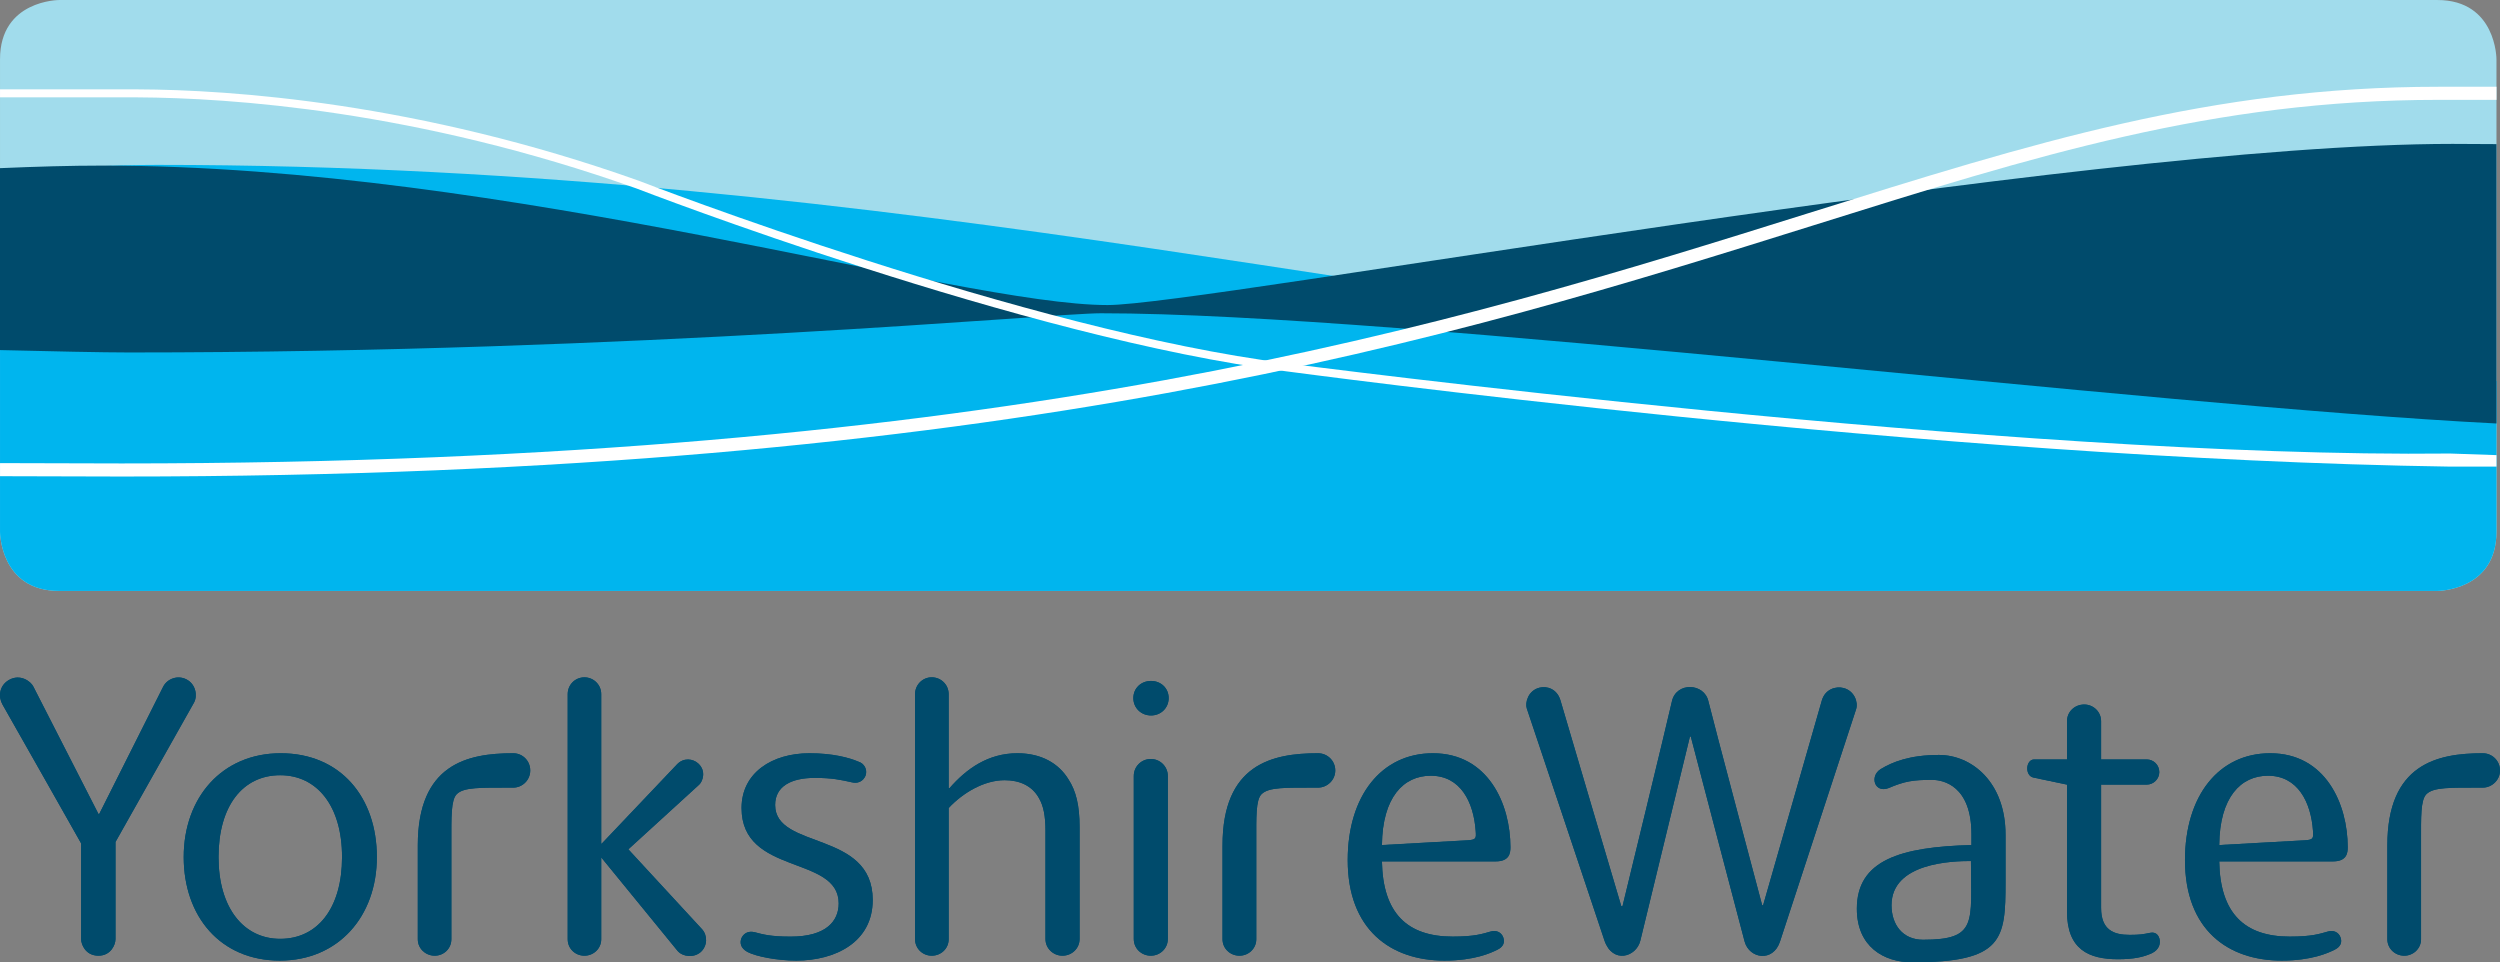 <?xml version="1.0" encoding="UTF-8"?>
<svg xmlns="http://www.w3.org/2000/svg" xmlns:xlink="http://www.w3.org/1999/xlink" width="470.81pt" height="181.23pt" viewBox="0 0 470.81 181.23" version="1.1">
<rect x="0" y="0" width="470.81" height="181.23" fill="#808080" stroke="none"/>
<defs>
<clipPath id="clip1">
  <path d="M 449 141 L 470.809 141 L 470.809 180 L 449 180 Z M 449 141 "/>
</clipPath>
<clipPath id="clip2">
  <path d="M 349 142 L 378 142 L 378 181.23 L 349 181.23 Z M 349 142 "/>
</clipPath>
<clipPath id="clip3">
  <path d="M 449 141 L 470.809 141 L 470.809 180 L 449 180 Z M 449 141 "/>
</clipPath>
<clipPath id="clip4">
  <path d="M 349 142 L 378 142 L 378 181.23 L 349 181.23 Z M 349 142 "/>
</clipPath>
<clipPath id="clip5">
  <path d="M 0 0 L 470.809 0 L 470.809 112 L 0 112 Z M 0 0 "/>
</clipPath>
<clipPath id="clip6">
  <path d="M 0 31 L 470.809 31 L 470.809 112 L 0 112 Z M 0 31 "/>
</clipPath>
<clipPath id="clip7">
  <path d="M 0 27 L 470.809 27 L 470.809 80 L 0 80 Z M 0 27 "/>
</clipPath>
<clipPath id="clip8">
  <path d="M 0 16 L 470.809 16 L 470.809 90 L 0 90 Z M 0 16 "/>
</clipPath>
<clipPath id="clip9">
  <path d="M 0 16 L 470.809 16 L 470.809 88 L 0 88 Z M 0 16 "/>
</clipPath>
</defs>
<g id="surface1">
<path style=" stroke:none;fill-rule:nonzero;fill:rgb(0%,29.399%,42.4%);fill-opacity:1;" d="M 216.766 134.738 C 218.629 134.738 220.09 133.324 220.09 131.461 C 220.09 129.602 218.629 128.238 216.766 128.238 C 214.902 128.238 213.434 129.602 213.434 131.461 C 213.434 133.324 214.902 134.738 216.766 134.738 "/>
<path style=" stroke:none;fill-rule:nonzero;fill:rgb(0%,29.399%,42.4%);fill-opacity:1;" d="M 216.766 134.738 C 218.629 134.738 220.09 133.324 220.09 131.461 C 220.09 129.602 218.629 128.238 216.766 128.238 C 214.902 128.238 213.434 129.602 213.434 131.461 C 213.434 133.324 214.902 134.738 216.766 134.738 "/>
<path style=" stroke:none;fill-rule:nonzero;fill:rgb(0%,29.399%,42.4%);fill-opacity:1;" d="M 64.414 161.402 C 64.414 170.977 59.852 176.805 52.77 176.805 C 45.875 176.805 41.156 170.977 41.156 161.402 C 41.156 151.754 45.727 145.992 52.77 145.992 C 59.688 145.992 64.414 151.754 64.414 161.402 M 70.973 161.402 C 70.973 150.191 64.164 141.855 52.855 141.855 C 41.816 141.855 34.594 150.191 34.594 161.402 C 34.594 172.566 41.492 180.902 52.695 180.902 C 63.738 180.902 70.973 172.566 70.973 161.402 "/>
<path style=" stroke:none;fill-rule:nonzero;fill:rgb(0%,29.399%,42.4%);fill-opacity:1;" d="M 216.73 142.934 C 214.941 142.934 213.516 144.363 213.516 146.129 L 213.516 176.832 C 213.516 178.605 214.941 179.98 216.73 179.98 C 218.48 179.98 219.93 178.605 219.93 176.832 L 219.93 146.129 C 219.93 144.363 218.48 142.934 216.73 142.934 "/>
<path style=" stroke:none;fill-rule:nonzero;fill:rgb(0%,29.399%,42.4%);fill-opacity:1;" d="M 201.211 146.762 C 199.391 143.773 196.117 141.855 191.598 141.855 C 186.102 141.855 182.02 144.758 178.828 148.418 L 178.656 148.418 L 178.656 130.719 C 178.656 128.965 177.238 127.551 175.469 127.551 C 173.73 127.551 172.328 128.965 172.328 130.719 L 172.328 176.883 C 172.328 178.617 173.73 179.98 175.469 179.98 C 177.238 179.98 178.656 178.617 178.656 176.883 L 178.656 152.168 C 181.367 149.273 185.355 146.93 189.191 146.93 C 191.945 146.93 194.367 147.93 195.684 150.352 C 196.5 151.754 196.887 153.664 196.887 156.418 L 196.887 176.836 C 196.887 178.605 198.344 179.98 200.09 179.98 C 201.863 179.98 203.312 178.605 203.312 176.836 L 203.312 155.672 C 203.312 151.754 202.656 148.953 201.211 146.762 "/>
<path style=" stroke:none;fill-rule:nonzero;fill:rgb(0%,29.399%,42.4%);fill-opacity:1;" d="M 145.98 151.602 C 145.98 148.082 148.984 146.496 153.441 146.496 C 156.75 146.496 158.344 146.867 160.438 147.332 C 162.105 147.711 162.828 146.566 163.027 145.996 C 163.371 144.934 162.777 143.777 161.668 143.441 C 159.941 142.699 156.859 141.855 152.438 141.855 C 145.402 141.855 139.652 145.527 139.652 152.168 C 139.652 164.918 157.945 160.996 157.945 170.133 C 157.945 173.383 155.68 176.387 148.914 176.387 C 145.094 176.387 143.688 175.969 142.156 175.566 C 140.746 175.203 139.906 175.969 139.605 176.746 C 139.348 177.453 139.363 178.516 140.773 179.281 C 142.395 180.129 146.352 180.902 149.957 180.902 C 157.277 180.902 164.355 177.453 164.355 169.488 C 164.355 156.328 145.98 160.066 145.98 151.602 "/>
<path style=" stroke:none;fill-rule:nonzero;fill:rgb(0%,29.399%,42.4%);fill-opacity:1;" d="M 96.652 141.855 C 87.988 141.855 78.68 143.91 78.68 159.219 L 78.68 176.883 C 78.68 178.617 80.125 179.98 81.867 179.98 C 83.609 179.98 85.004 178.617 85.004 176.883 L 85.004 158.449 C 85.004 153.906 84.926 150.688 85.996 149.578 C 87.32 148.223 90.43 148.328 96.652 148.328 C 98.406 148.328 99.859 146.879 99.859 145.102 C 99.859 143.293 98.434 141.855 96.652 141.855 "/>
<path style=" stroke:none;fill-rule:nonzero;fill:rgb(0%,29.399%,42.4%);fill-opacity:1;" d="M 248.207 141.855 C 239.59 141.855 230.23 143.91 230.23 159.219 L 230.23 176.883 C 230.23 178.617 231.656 179.98 233.422 179.98 C 235.156 179.98 236.59 178.617 236.59 176.883 L 236.59 158.449 C 236.59 153.906 236.488 150.688 237.562 149.578 C 238.906 148.223 242.02 148.328 248.207 148.328 C 249.977 148.328 251.465 146.879 251.465 145.102 C 251.465 143.293 250.012 141.855 248.207 141.855 "/>
<g clip-path="url(#clip1)" clip-rule="nonzero">
<path style=" stroke:none;fill-rule:nonzero;fill:rgb(0%,29.399%,42.4%);fill-opacity:1;" d="M 467.551 141.855 C 458.953 141.855 449.594 143.91 449.594 159.219 L 449.594 176.883 C 449.594 178.617 451.02 179.98 452.781 179.98 C 454.504 179.98 455.941 178.617 455.941 176.883 L 455.941 158.449 C 455.941 153.906 455.852 150.688 456.934 149.578 C 458.27 148.223 461.355 148.328 467.551 148.328 C 469.32 148.328 470.809 146.879 470.809 145.102 C 470.809 143.293 469.363 141.855 467.551 141.855 "/>
</g>
<path style=" stroke:none;fill-rule:nonzero;fill:rgb(0%,29.399%,42.4%);fill-opacity:1;" d="M 35.102 127.938 C 33.453 127.094 31.477 127.82 30.715 129.352 C 30.141 130.465 18.691 153.285 18.691 153.285 L 18.539 153.285 C 18.539 153.285 6.891 130.477 6.27 129.281 C 5.812 128.336 3.812 126.824 1.664 128.066 C -0.152 129.133 -0.363 131.207 0.469 132.68 C 0.93 133.449 15.277 158.824 15.277 158.824 L 15.277 176.852 C 15.277 177.887 16.125 179.98 18.539 179.98 C 20.852 179.98 21.75 177.949 21.75 176.852 L 21.75 158.562 C 21.75 158.562 36.113 133.047 36.539 132.309 C 37.246 130.992 36.859 128.828 35.102 127.938 "/>
<path style=" stroke:none;fill-rule:nonzero;fill:rgb(0%,29.399%,42.4%);fill-opacity:1;" d="M 132.172 174.949 C 131.07 173.758 118.371 159.992 118.371 159.992 L 118.371 159.91 C 118.371 159.91 131.199 148.211 131.684 147.758 C 132.281 147.211 133.09 145.23 131.492 143.777 C 130.516 142.883 128.75 142.621 127.496 143.949 C 126.996 144.484 113.305 158.895 113.305 158.895 L 113.227 158.895 L 113.227 130.719 C 113.227 128.965 111.809 127.559 110.055 127.559 C 108.297 127.559 106.91 128.965 106.91 130.719 L 106.91 176.883 C 106.91 178.617 108.297 179.98 110.055 179.98 C 111.809 179.98 113.227 178.617 113.227 176.883 L 113.227 161.48 L 113.305 161.566 C 113.305 161.566 126.809 178.125 127.605 179.078 C 128.586 180.207 130.672 180.43 131.98 179.281 C 133.273 178.094 133.273 176.117 132.172 174.949 "/>
<path style=" stroke:none;fill-rule:nonzero;fill:rgb(0%,29.399%,42.4%);fill-opacity:1;" d="M 284.453 159.566 C 284.453 151.434 280.277 141.855 269.84 141.855 C 260.176 141.855 253.805 149.867 253.805 161.977 C 253.805 175.043 261.852 180.902 272.023 180.902 C 277.676 180.902 280.773 179.465 281.98 178.863 C 283.141 178.297 283.43 177.453 283.102 176.535 C 282.754 175.566 281.781 175.121 280.746 175.422 C 279.188 175.863 277.738 176.383 273.59 176.383 C 265.023 176.383 260.426 171.996 260.254 162.219 L 281.695 162.219 C 284.25 162.219 284.453 160.656 284.453 159.566 M 276.328 158.25 L 260.254 159.141 C 260.344 150.113 264.34 146.086 269.441 146.086 C 275.066 146.086 277.527 151.059 277.906 156.516 C 278 157.871 278.031 158.152 276.328 158.25 "/>
<path style=" stroke:none;fill-rule:nonzero;fill:rgb(0%,29.399%,42.4%);fill-opacity:1;" d="M 442.133 159.566 C 442.133 151.434 437.977 141.855 427.527 141.855 C 417.844 141.855 411.484 149.867 411.484 161.977 C 411.484 175.043 419.52 180.902 429.691 180.902 C 435.34 180.902 438.449 179.465 439.66 178.863 C 440.812 178.297 441.109 177.453 440.777 176.535 C 440.441 175.566 439.445 175.121 438.426 175.422 C 436.863 175.863 435.414 176.383 431.219 176.383 C 422.695 176.383 418.102 171.996 417.938 162.219 L 439.371 162.219 C 441.934 162.219 442.133 160.656 442.133 159.566 M 434.02 158.25 L 417.938 159.141 C 418.012 150.113 422.02 146.086 427.113 146.086 C 432.727 146.086 435.215 151.059 435.594 156.516 C 435.66 157.871 435.695 158.152 434.02 158.25 "/>
<g clip-path="url(#clip2)" clip-rule="nonzero">
<path style=" stroke:none;fill-rule:nonzero;fill:rgb(0%,29.399%,42.4%);fill-opacity:1;" d="M 354.168 144.848 C 356.336 143.516 359.645 142.176 365.145 142.176 C 371.344 142.176 377.691 147.316 377.691 157.191 L 377.691 166.168 C 377.691 176.891 377.23 181.23 360.156 181.23 C 354.738 181.23 349.688 178.27 349.688 171.145 C 349.688 161.973 357.906 159.492 371.27 159.141 L 371.27 157.109 C 371.27 148.012 366.004 146.867 363.852 146.867 C 360.328 146.867 358.699 147.113 355.688 148.406 C 353.023 149.449 352.035 146.18 354.168 144.848 M 371.176 162.152 C 367.688 162.152 356.219 162.461 356.219 170.477 C 356.219 174.125 358.309 176.977 362.156 176.977 C 372.465 176.977 371.176 173.727 371.176 162.152 "/>
</g>
<path style=" stroke:none;fill-rule:nonzero;fill:rgb(0%,29.399%,42.4%);fill-opacity:1;" d="M 406.668 176.754 C 406.375 175.715 405.598 175.516 404.848 175.688 C 403.602 175.938 402.957 176.059 401.07 176.059 C 398.051 176.059 395.688 175.141 395.688 170.977 L 395.688 147.762 L 404.266 147.762 C 405.578 147.762 406.648 146.691 406.648 145.406 C 406.648 144.066 405.578 143.02 404.266 143.02 L 395.688 143.02 L 395.688 135.824 C 395.688 134.043 394.238 132.676 392.508 132.676 C 390.703 132.676 389.266 134.043 389.266 135.824 L 389.266 143.02 L 383.09 143.02 C 381.48 143.02 381.254 146.094 382.973 146.441 C 384.113 146.691 389.266 147.762 389.266 147.762 L 389.266 171.648 C 389.266 178.797 393.348 180.645 398.863 180.645 C 401.805 180.645 403.676 180.258 405.344 179.465 C 406.668 178.777 406.914 177.625 406.668 176.754 "/>
<path style=" stroke:none;fill-rule:nonzero;fill:rgb(0%,29.399%,42.4%);fill-opacity:1;" d="M 347.176 129.566 C 345.805 129.203 343.742 129.715 343.094 131.914 C 342.344 134.48 332.035 170.477 332.035 170.477 L 331.859 170.477 C 331.859 170.477 322.484 135.234 321.742 132.102 C 320.988 128.594 315.664 128.371 314.855 132.102 C 313.992 136.004 305.555 170.652 305.555 170.652 L 305.328 170.652 C 305.328 170.652 294.066 132.645 293.871 131.891 C 293.23 129.715 291.293 129.152 289.941 129.5 C 287.773 130.027 287.164 132.336 287.535 133.434 C 288.207 135.367 300.004 170.707 302.168 177.152 C 303.684 181.543 308.141 180.277 308.914 177.152 C 309.684 173.906 318.254 138.711 318.254 138.711 L 318.414 138.711 C 318.414 138.711 328.305 176.449 328.555 177.32 C 329.449 180.574 333.93 181.25 335.215 177.32 C 335.422 176.633 349.391 134.039 349.547 133.57 C 349.984 132.281 349.25 130.094 347.176 129.566 "/>
<path style=" stroke:none;fill-rule:nonzero;fill:rgb(0%,29.399%,42.4%);fill-opacity:1;" d="M 64.414 161.402 C 64.414 170.977 59.852 176.805 52.77 176.805 C 45.875 176.805 41.156 170.977 41.156 161.402 C 41.156 151.754 45.727 145.992 52.77 145.992 C 59.688 145.992 64.414 151.754 64.414 161.402 M 70.973 161.402 C 70.973 150.191 64.164 141.855 52.855 141.855 C 41.816 141.855 34.594 150.191 34.594 161.402 C 34.594 172.566 41.492 180.902 52.695 180.902 C 63.738 180.902 70.973 172.566 70.973 161.402 "/>
<path style=" stroke:none;fill-rule:nonzero;fill:rgb(0%,29.399%,42.4%);fill-opacity:1;" d="M 216.73 142.934 C 214.941 142.934 213.516 144.363 213.516 146.129 L 213.516 176.832 C 213.516 178.605 214.941 179.98 216.73 179.98 C 218.48 179.98 219.93 178.605 219.93 176.832 L 219.93 146.129 C 219.93 144.363 218.48 142.934 216.73 142.934 "/>
<path style=" stroke:none;fill-rule:nonzero;fill:rgb(0%,29.399%,42.4%);fill-opacity:1;" d="M 201.211 146.762 C 199.391 143.773 196.117 141.855 191.598 141.855 C 186.102 141.855 182.02 144.758 178.828 148.418 L 178.656 148.418 L 178.656 130.719 C 178.656 128.965 177.238 127.551 175.469 127.551 C 173.73 127.551 172.328 128.965 172.328 130.719 L 172.328 176.883 C 172.328 178.617 173.73 179.98 175.469 179.98 C 177.238 179.98 178.656 178.617 178.656 176.883 L 178.656 152.168 C 181.367 149.273 185.355 146.93 189.191 146.93 C 191.945 146.93 194.367 147.93 195.684 150.352 C 196.5 151.754 196.887 153.664 196.887 156.418 L 196.887 176.836 C 196.887 178.605 198.344 179.98 200.09 179.98 C 201.863 179.98 203.312 178.605 203.312 176.836 L 203.312 155.672 C 203.312 151.754 202.656 148.953 201.211 146.762 "/>
<path style=" stroke:none;fill-rule:nonzero;fill:rgb(0%,29.399%,42.4%);fill-opacity:1;" d="M 145.98 151.602 C 145.98 148.082 148.984 146.496 153.441 146.496 C 156.75 146.496 158.344 146.867 160.438 147.332 C 162.105 147.711 162.828 146.566 163.027 145.996 C 163.371 144.934 162.777 143.777 161.668 143.441 C 159.941 142.699 156.859 141.855 152.438 141.855 C 145.402 141.855 139.652 145.527 139.652 152.168 C 139.652 164.918 157.945 160.996 157.945 170.133 C 157.945 173.383 155.68 176.387 148.914 176.387 C 145.094 176.387 143.688 175.969 142.156 175.566 C 140.746 175.203 139.906 175.969 139.605 176.746 C 139.348 177.453 139.363 178.516 140.773 179.281 C 142.395 180.129 146.352 180.902 149.957 180.902 C 157.277 180.902 164.355 177.453 164.355 169.488 C 164.355 156.328 145.98 160.066 145.98 151.602 "/>
<path style=" stroke:none;fill-rule:nonzero;fill:rgb(0%,29.399%,42.4%);fill-opacity:1;" d="M 96.652 141.855 C 87.988 141.855 78.68 143.91 78.68 159.219 L 78.68 176.883 C 78.68 178.617 80.125 179.98 81.867 179.98 C 83.609 179.98 85.004 178.617 85.004 176.883 L 85.004 158.449 C 85.004 153.906 84.926 150.688 85.996 149.578 C 87.32 148.223 90.43 148.328 96.652 148.328 C 98.406 148.328 99.859 146.879 99.859 145.102 C 99.859 143.293 98.434 141.855 96.652 141.855 "/>
<path style=" stroke:none;fill-rule:nonzero;fill:rgb(0%,29.399%,42.4%);fill-opacity:1;" d="M 248.207 141.855 C 239.59 141.855 230.23 143.91 230.23 159.219 L 230.23 176.883 C 230.23 178.617 231.656 179.98 233.422 179.98 C 235.156 179.98 236.59 178.617 236.59 176.883 L 236.59 158.449 C 236.59 153.906 236.488 150.688 237.562 149.578 C 238.906 148.223 242.02 148.328 248.207 148.328 C 249.977 148.328 251.465 146.879 251.465 145.102 C 251.465 143.293 250.012 141.855 248.207 141.855 "/>
<g clip-path="url(#clip3)" clip-rule="nonzero">
<path style=" stroke:none;fill-rule:nonzero;fill:rgb(0%,29.399%,42.4%);fill-opacity:1;" d="M 467.551 141.855 C 458.953 141.855 449.594 143.91 449.594 159.219 L 449.594 176.883 C 449.594 178.617 451.02 179.98 452.781 179.98 C 454.504 179.98 455.941 178.617 455.941 176.883 L 455.941 158.449 C 455.941 153.906 455.852 150.688 456.934 149.578 C 458.27 148.223 461.355 148.328 467.551 148.328 C 469.32 148.328 470.809 146.879 470.809 145.102 C 470.809 143.293 469.363 141.855 467.551 141.855 "/>
</g>
<path style=" stroke:none;fill-rule:nonzero;fill:rgb(0%,29.399%,42.4%);fill-opacity:1;" d="M 35.102 127.938 C 33.453 127.094 31.477 127.82 30.715 129.352 C 30.141 130.465 18.691 153.285 18.691 153.285 L 18.539 153.285 C 18.539 153.285 6.891 130.477 6.27 129.281 C 5.812 128.336 3.812 126.824 1.664 128.066 C -0.152 129.133 -0.363 131.207 0.469 132.68 C 0.93 133.449 15.277 158.824 15.277 158.824 L 15.277 176.852 C 15.277 177.887 16.125 179.98 18.539 179.98 C 20.852 179.98 21.75 177.949 21.75 176.852 L 21.75 158.562 C 21.75 158.562 36.113 133.047 36.539 132.309 C 37.246 130.992 36.859 128.828 35.102 127.938 "/>
<path style=" stroke:none;fill-rule:nonzero;fill:rgb(0%,29.399%,42.4%);fill-opacity:1;" d="M 132.172 174.949 C 131.07 173.758 118.371 159.992 118.371 159.992 L 118.371 159.91 C 118.371 159.91 131.199 148.211 131.684 147.758 C 132.281 147.211 133.09 145.23 131.492 143.777 C 130.516 142.883 128.75 142.621 127.496 143.949 C 126.996 144.484 113.305 158.895 113.305 158.895 L 113.227 158.895 L 113.227 130.719 C 113.227 128.965 111.809 127.559 110.055 127.559 C 108.297 127.559 106.91 128.965 106.91 130.719 L 106.91 176.883 C 106.91 178.617 108.297 179.98 110.055 179.98 C 111.809 179.98 113.227 178.617 113.227 176.883 L 113.227 161.48 L 113.305 161.566 C 113.305 161.566 126.809 178.125 127.605 179.078 C 128.586 180.207 130.672 180.43 131.98 179.281 C 133.273 178.094 133.273 176.117 132.172 174.949 "/>
<path style=" stroke:none;fill-rule:nonzero;fill:rgb(0%,29.399%,42.4%);fill-opacity:1;" d="M 284.453 159.566 C 284.453 151.434 280.277 141.855 269.84 141.855 C 260.176 141.855 253.805 149.867 253.805 161.977 C 253.805 175.043 261.852 180.902 272.023 180.902 C 277.676 180.902 280.773 179.465 281.98 178.863 C 283.141 178.297 283.43 177.453 283.102 176.535 C 282.754 175.566 281.781 175.121 280.746 175.422 C 279.188 175.863 277.738 176.383 273.59 176.383 C 265.023 176.383 260.426 171.996 260.254 162.219 L 281.695 162.219 C 284.25 162.219 284.453 160.656 284.453 159.566 M 276.328 158.25 L 260.254 159.141 C 260.344 150.113 264.34 146.086 269.441 146.086 C 275.066 146.086 277.527 151.059 277.906 156.516 C 278 157.871 278.031 158.152 276.328 158.25 "/>
<path style=" stroke:none;fill-rule:nonzero;fill:rgb(0%,29.399%,42.4%);fill-opacity:1;" d="M 442.133 159.566 C 442.133 151.434 437.977 141.855 427.527 141.855 C 417.844 141.855 411.484 149.867 411.484 161.977 C 411.484 175.043 419.52 180.902 429.691 180.902 C 435.34 180.902 438.449 179.465 439.66 178.863 C 440.812 178.297 441.109 177.453 440.777 176.535 C 440.441 175.566 439.445 175.121 438.426 175.422 C 436.863 175.863 435.414 176.383 431.219 176.383 C 422.695 176.383 418.102 171.996 417.938 162.219 L 439.371 162.219 C 441.934 162.219 442.133 160.656 442.133 159.566 M 434.02 158.25 L 417.938 159.141 C 418.012 150.113 422.02 146.086 427.113 146.086 C 432.727 146.086 435.215 151.059 435.594 156.516 C 435.66 157.871 435.695 158.152 434.02 158.25 "/>
<g clip-path="url(#clip4)" clip-rule="nonzero">
<path style=" stroke:none;fill-rule:nonzero;fill:rgb(0%,29.399%,42.4%);fill-opacity:1;" d="M 354.168 144.848 C 356.336 143.516 359.645 142.176 365.145 142.176 C 371.344 142.176 377.691 147.316 377.691 157.191 L 377.691 166.168 C 377.691 176.891 377.23 181.23 360.156 181.23 C 354.738 181.23 349.688 178.27 349.688 171.145 C 349.688 161.973 357.906 159.492 371.27 159.141 L 371.27 157.109 C 371.27 148.012 366.004 146.867 363.852 146.867 C 360.328 146.867 358.699 147.113 355.688 148.406 C 353.023 149.449 352.035 146.18 354.168 144.848 M 371.176 162.152 C 367.688 162.152 356.219 162.461 356.219 170.477 C 356.219 174.125 358.309 176.977 362.156 176.977 C 372.465 176.977 371.176 173.727 371.176 162.152 "/>
</g>
<path style=" stroke:none;fill-rule:nonzero;fill:rgb(0%,29.399%,42.4%);fill-opacity:1;" d="M 406.668 176.754 C 406.375 175.715 405.598 175.516 404.848 175.688 C 403.602 175.938 402.957 176.059 401.07 176.059 C 398.051 176.059 395.688 175.141 395.688 170.977 L 395.688 147.762 L 404.266 147.762 C 405.578 147.762 406.648 146.691 406.648 145.406 C 406.648 144.066 405.578 143.02 404.266 143.02 L 395.688 143.02 L 395.688 135.824 C 395.688 134.043 394.238 132.676 392.508 132.676 C 390.703 132.676 389.266 134.043 389.266 135.824 L 389.266 143.02 L 383.09 143.02 C 381.48 143.02 381.254 146.094 382.973 146.441 C 384.113 146.691 389.266 147.762 389.266 147.762 L 389.266 171.648 C 389.266 178.797 393.348 180.645 398.863 180.645 C 401.805 180.645 403.676 180.258 405.344 179.465 C 406.668 178.777 406.914 177.625 406.668 176.754 "/>
<path style=" stroke:none;fill-rule:nonzero;fill:rgb(0%,29.399%,42.4%);fill-opacity:1;" d="M 347.176 129.566 C 345.805 129.203 343.742 129.715 343.094 131.914 C 342.344 134.48 332.035 170.477 332.035 170.477 L 331.859 170.477 C 331.859 170.477 322.484 135.234 321.742 132.102 C 320.988 128.594 315.664 128.371 314.855 132.102 C 313.992 136.004 305.555 170.652 305.555 170.652 L 305.328 170.652 C 305.328 170.652 294.066 132.645 293.871 131.891 C 293.23 129.715 291.293 129.152 289.941 129.5 C 287.773 130.027 287.164 132.336 287.535 133.434 C 288.207 135.367 300.004 170.707 302.168 177.152 C 303.684 181.543 308.141 180.277 308.914 177.152 C 309.684 173.906 318.254 138.711 318.254 138.711 L 318.414 138.711 C 318.414 138.711 328.305 176.449 328.555 177.32 C 329.449 180.574 333.93 181.25 335.215 177.32 C 335.422 176.633 349.391 134.039 349.547 133.57 C 349.984 132.281 349.25 130.094 347.176 129.566 "/>
<g clip-path="url(#clip5)" clip-rule="nonzero">
<path style=" stroke:none;fill-rule:nonzero;fill:rgb(63.1%,86.299%,92.499%);fill-opacity:1;" d="M 459.008 111.285 C 459.008 111.285 470.145 111.285 470.145 100.148 L 470.145 11.145 C 470.145 11.145 470.145 0.004 459.008 0.004 L 11.137 0.004 C 11.137 0.004 0.004 0.004 0.004 11.145 L 0.004 100.148 C 0.004 100.148 0.004 111.285 11.137 111.285 "/>
</g>
<g clip-path="url(#clip6)" clip-rule="nonzero">
<path style=" stroke:none;fill-rule:nonzero;fill:rgb(0%,70.999%,93.3%);fill-opacity:1;" d="M 11.137 111.285 L 459.008 111.285 C 459.008 111.285 470.141 111.285 470.141 100.148 L 470.141 71.766 C 441.332 68.453 384.859 62.578 346.727 62.578 C 281.625 62.578 171.812 31.051 29.617 31.051 C 21.785 31.051 11.809 31.543 0.004 32.543 L 0.004 100.148 C 0.004 100.148 0.004 111.285 11.137 111.285 "/>
</g>
<g clip-path="url(#clip7)" clip-rule="nonzero">
<path style=" stroke:none;fill-rule:nonzero;fill:rgb(0%,29.399%,42.4%);fill-opacity:1;" d="M 24.266 66.379 C 120.699 66.379 198.027 58.996 207.32 58.996 C 263.977 58.996 404.027 76.41 470.145 79.754 L 470.145 27.141 C 467.516 27.109 464.777 27.098 461.875 27.098 C 391.277 27.098 226.629 57.449 208.59 57.449 C 180.461 57.449 95.527 31.184 19.289 31.184 C 13.309 31.184 6.746 31.379 0 31.668 L 0 65.93 C 9.738 66.164 19.371 66.379 24.266 66.379 "/>
</g>
<g clip-path="url(#clip8)" clip-rule="nonzero">
<path style=" stroke:none;fill-rule:nonzero;fill:rgb(100%,100%,100%);fill-opacity:1;" d="M 22.898 89.742 C 190.527 89.742 274.156 63.535 341.355 42.488 C 383.539 29.258 416.871 18.805 459.227 18.805 L 470.145 18.805 L 470.145 16.34 L 459.227 16.34 C 416.477 16.34 382.996 26.855 340.598 40.137 C 273.586 61.145 190.164 87.277 22.898 87.277 C 22.672 87.277 11.598 87.254 0.004 87.215 L 0.004 89.68 C 11.23 89.723 21.988 89.742 22.898 89.742 "/>
</g>
<g clip-path="url(#clip9)" clip-rule="nonzero">
<path style=" stroke:none;fill-rule:nonzero;fill:rgb(100%,100%,100%);fill-opacity:1;" d="M 25.93 18.336 C 43.242 18.43 78.484 20.754 119.859 35.492 C 120.574 35.766 193.125 63.789 242.234 69.93 C 243.996 70.133 363.961 86.438 461.406 87.875 L 470.145 87.875 L 470.145 85.711 L 461.414 85.41 C 378.66 86.348 244.152 68.605 242.402 68.438 C 193.504 62.312 121.121 34.371 120.383 34.07 C 78.773 19.25 43.352 16.906 25.941 16.828 L 0.004 16.828 L 0.004 18.336 "/>
</g>
</g>
</svg>
